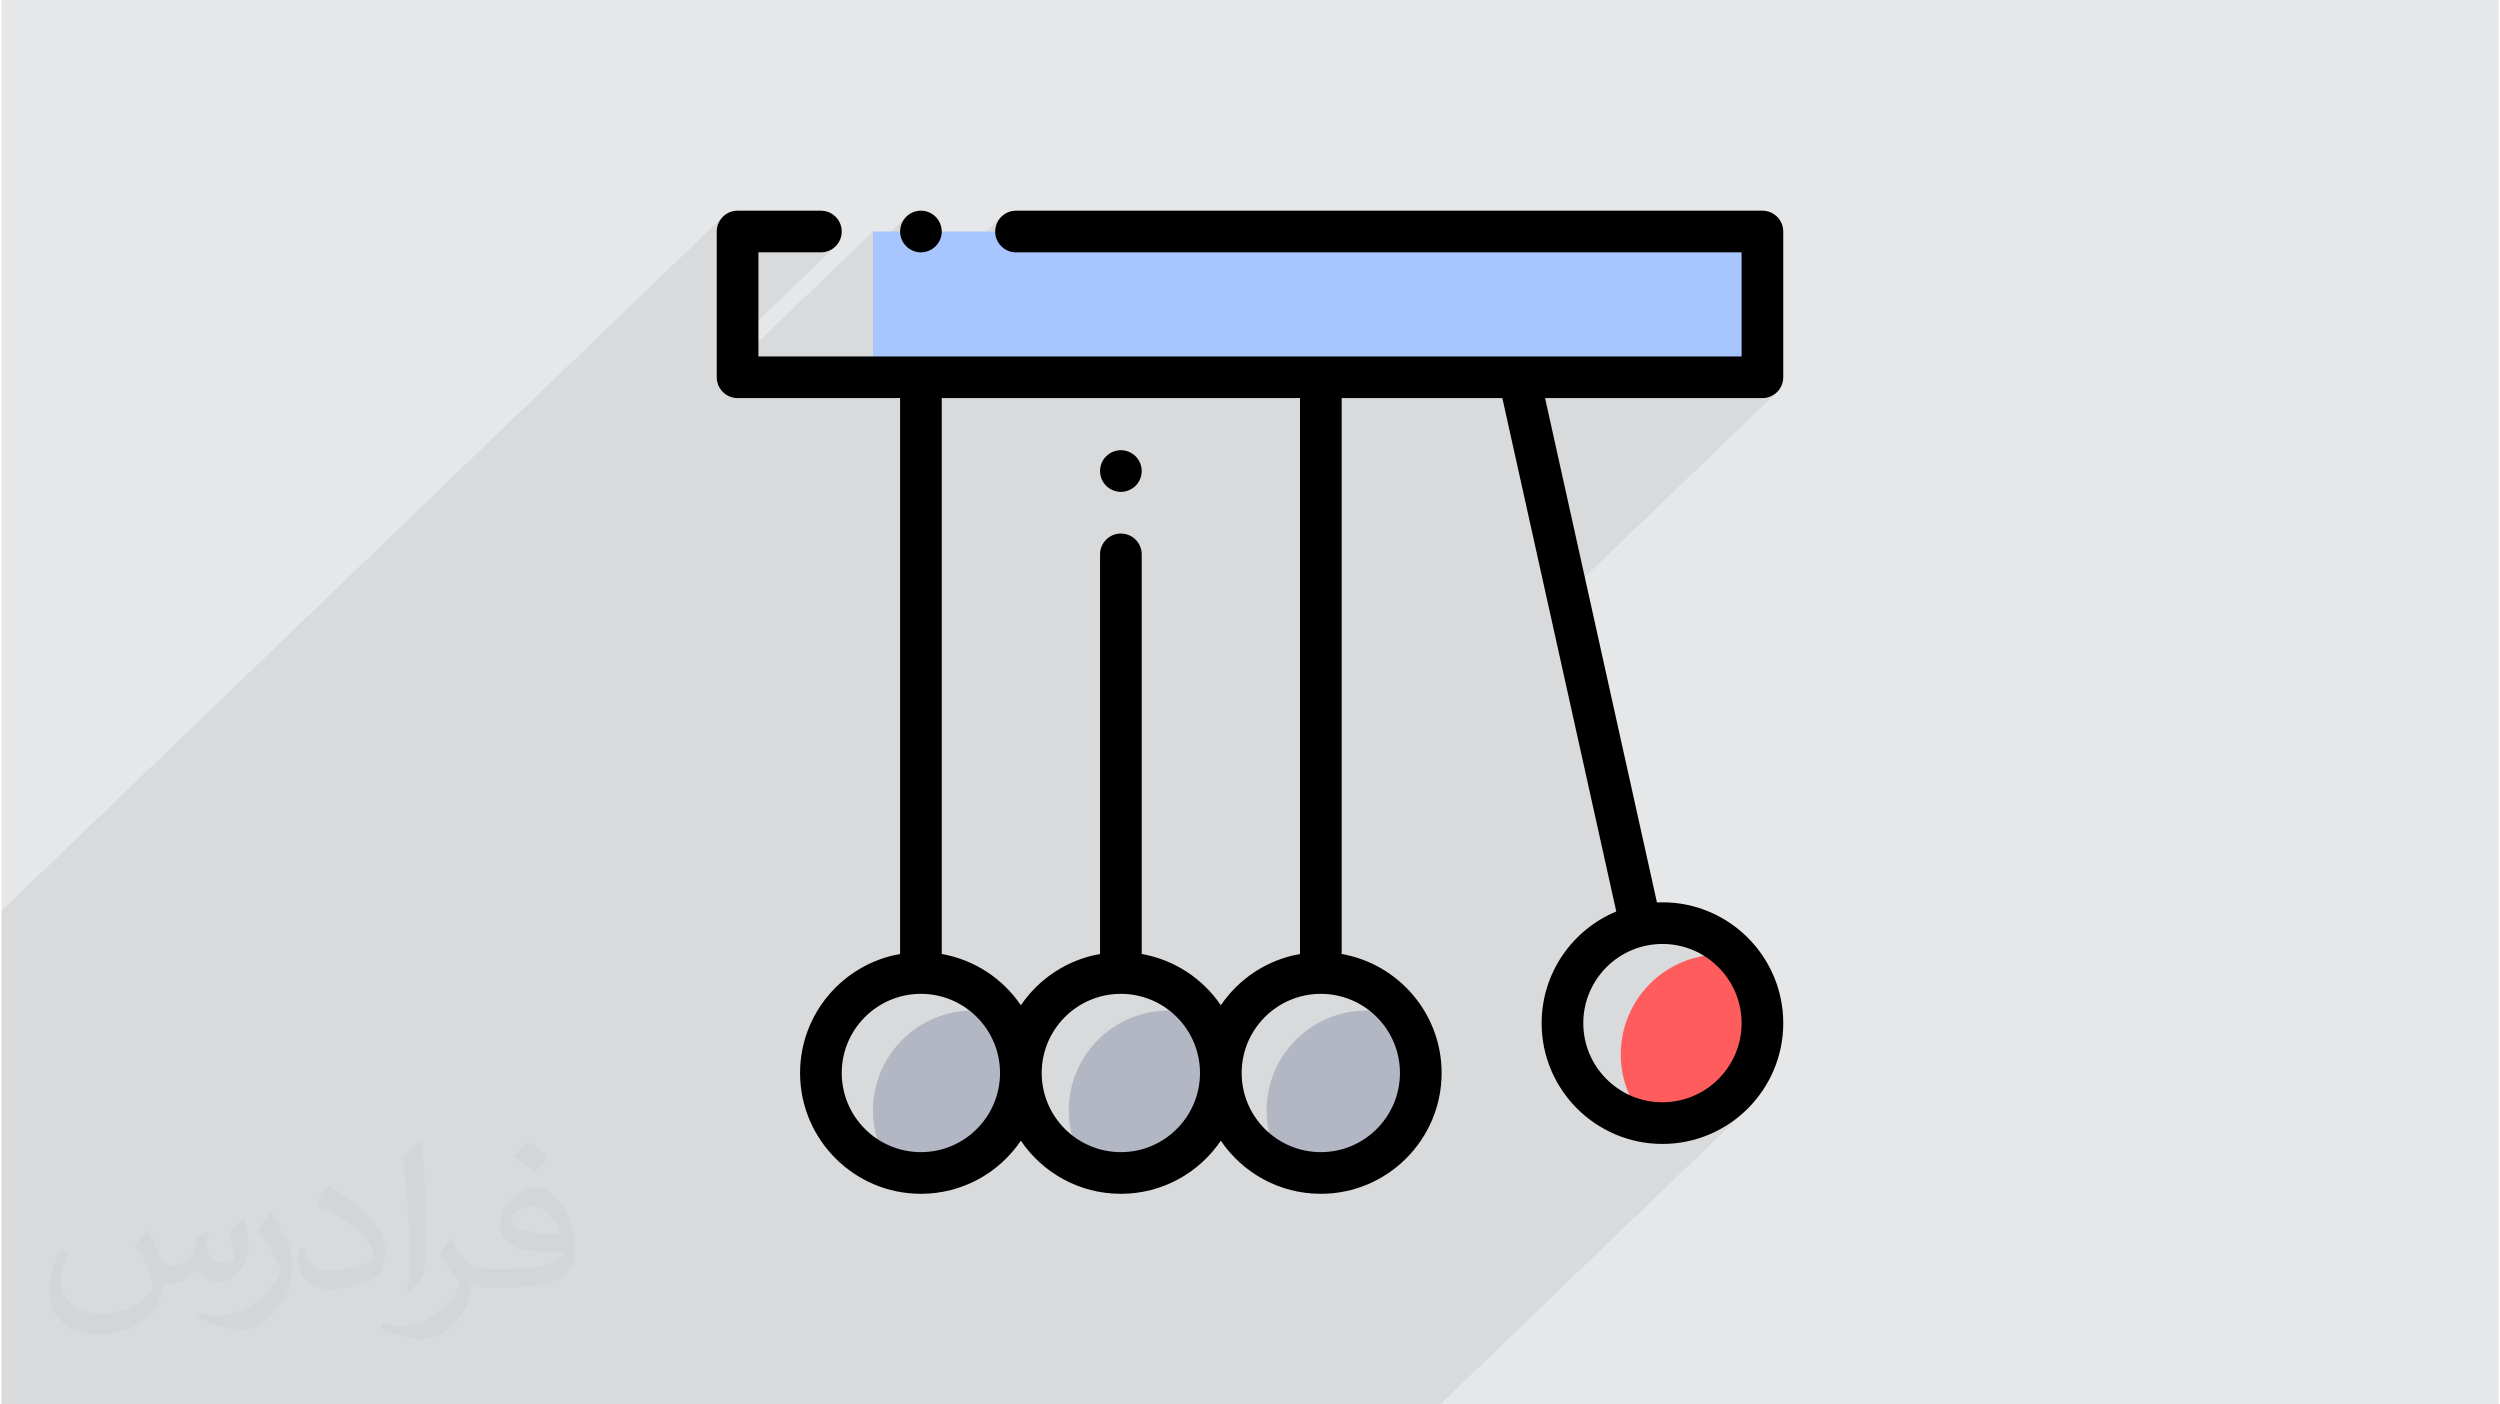 <?xml version="1.0" encoding="UTF-8"?>
<!DOCTYPE svg PUBLIC "-//W3C//DTD SVG 1.0//EN" "http://www.w3.org/TR/2001/REC-SVG-20010904/DTD/svg10.dtd">
<!-- Creator: CorelDRAW 2017 -->
<svg xmlns="http://www.w3.org/2000/svg" xml:space="preserve" width="356px" height="200px" version="1.0" shape-rendering="geometricPrecision" text-rendering="geometricPrecision" image-rendering="optimizeQuality" fill-rule="evenodd" clip-rule="evenodd"
viewBox="0 0 35600 20025"
 xmlns:xlink="http://www.w3.org/1999/xlink">
 <g id="Layer_x0020_1">
  <g id="_2613706345744">
   <path fill="#E6E7E8" d="M0 0l35600 0 0 20025 -35600 0 0 -20025z"/>
   <path fill="#373435" fill-opacity="0.031" d="M2082 17547c68,103 112,202 155,312 32,64 49,183 199,183 44,0 107,-14 163,-45 63,-33 111,-83 136,-159l60 -202 146 -72 10 10c-20,76 -25,149 -25,206 0,169 146,233 262,233 68,0 129,-33 129,-95 0,-80 -34,-216 -78,-338 68,-68 136,-136 214,-191l12 6c34,144 53,286 53,381 0,93 -41,196 -75,264 -70,132 -194,237 -344,237 -114,0 -241,-57 -328,-163l-5 0c-82,102 -208,194 -412,194l-63 0c-10,134 -39,229 -83,314 -121,237 -480,404 -818,404 -470,0 -706,-272 -706,-633 0,-223 73,-431 185,-578l92 38c-70,134 -116,261 -116,385 0,338 274,499 592,499 293,0 657,-187 723,-404 -25,-237 -114,-349 -250,-565 41,-72 94,-144 160,-221l12 0 0 0 0 0 0 0zm5421 -1274c99,62 196,136 291,220 -53,75 -119,143 -201,203 -95,-77 -190,-143 -287,-213 66,-74 131,-146 197,-210l0 0 0 0 0 0zm51 926c-160,0 -291,105 -291,183 0,167 320,219 703,217 -48,-196 -216,-400 -412,-400zm-359 895c208,0 390,-6 529,-41 155,-40 286,-118 286,-172 0,-14 0,-31 -5,-45 -87,8 -187,8 -274,8 -281,0 -498,-64 -582,-222 -22,-44 -37,-93 -37,-149 0,-153 66,-303 182,-406 97,-85 204,-138 313,-138 197,0 354,158 464,408 60,136 102,293 102,491 0,132 -37,243 -119,326 -153,148 -435,204 -867,204l-196 0 0 0 -51 0c-107,0 -184,-19 -245,-66l-10 0c3,25 5,49 5,72 0,97 -32,221 -97,320 -192,286 -400,410 -580,410 -182,0 -405,-70 -606,-161l36 -70c65,27 155,45 279,45 325,0 752,-313 805,-618 -12,-25 -33,-58 -65,-93 -95,-113 -155,-208 -211,-307 48,-95 92,-171 133,-240l17 -2c139,283 265,446 546,446l44 0 0 0 204 0 0 0 0 0 0 0zm-1408 299c24,-130 27,-276 27,-413l0 -202c0,-377 -49,-926 -88,-1282 68,-75 163,-161 238,-219l22 6c51,450 63,971 63,1452 0,126 -5,249 -17,340 -7,114 -73,200 -214,332l-31 -14 0 0 0 0 0 0zm-1449 -596c7,177 94,317 398,317 189,0 349,-49 526,-134 32,-14 49,-33 49,-49 0,-111 -85,-258 -228,-392 -139,-126 -323,-237 -495,-311 -59,-25 -78,-52 -78,-77 0,-51 68,-158 124,-235l19 -2c197,103 418,256 580,427 148,157 240,316 240,489 0,128 -38,249 -102,361 -215,109 -446,192 -674,192 -277,0 -466,-130 -466,-436 0,-33 0,-84 12,-150l95 0 0 0 0 0 0 0zm-501 -503l173 278c63,103 121,215 121,392l0 227c0,183 -117,379 -306,573 -148,132 -279,188 -400,188 -180,0 -386,-56 -624,-159l27 -70c75,20 162,37 269,37 342,-2 692,-252 852,-557 19,-35 27,-68 27,-91 0,-35 -20,-74 -34,-109 -88,-165 -185,-315 -292,-454 56,-88 112,-173 173,-257l14 2 0 0 0 0 0 0z"/>
   <path fill="#373435" fill-opacity="0.078" d="M0 17515l0 488 0 571 0 1451 1699 0 131 0 305 0 301 0 119 0 378 0 132 0 536 0 594 0 1518 0 423 0 337 0 13 0 83 0 454 0 72 0 343 0 298 0 332 0 496 0 54 0 369 0 209 0 83 0 45 0 96 0 257 0 145 0 52 0 11 0 101 0 208 0 36 0 21 0 62 0 312 0 53 0 182 0 555 0 53 0 370 0 103 0 234 0 96 0 257 0 145 0 52 0 112 0 214 0 51 0 374 0 53 0 152 0 1054 0 291 0 353 0 145 0 23 0 141 0 29 0 236 0 354 0 73 0 23 0 454 0 411 0 630 0 1260 0 116 0 237 0 145 0 164 0 265 0 427 0 4385 -4220 -122 111 -133 100 -142 86 -150 73 -158 58 -165 42 -54 8 715 -687 -101 92 -110 82 -117 71 -125 60 -131 48 -137 35 -133 20 644 -619 138 -167 104 -191 66 -212 23 -227 -23 -228 -66 -211 -104 -192 -138 -167 -167 -138 -192 -104 -212 -66 -227 -23 -227 23 -212 66 -191 104 -168 138 -920 886 -4 -88 5 -134 15 -130 24 -127 34 -124 43 -120 38 -85 905 -872 -950 -4285 3244 -3122 -44 37 -51 27 -56 17 -59 6 -309 0 309 -297 -606 0 309 -297 0 -1484 -10345 0 -60 -7 -56 -17 -50 -27 -44 -36 -36 -44 -28 -51 -17 -56 -6 -59 6 -60 17 -56 28 -50 36 -44 -1829 1760 0 -481 893 -860 -22 20 -23 17 -25 15 -27 13 -27 10 -28 7 -29 4 -29 2 -30 -2 -28 -4 -29 -7 -27 -10 -26 -13 -25 -15 -24 -17 -21 -20 -20 -21 -17 -24 -15 -25 -12 -26 -10 -27 -7 -28 -5 -29 -1 -29 1 -30 5 -28 7 -29 10 -27 12 -26 15 -25 17 -24 20 -21 -473 455 0 -245 -2222 2137 -6 -59 0 -238 1695 -1630 -44 36 -50 27 -56 17 -60 7 -891 0 -594 571 0 -868 6 -60 18 -56 27 -50 36 -44 -10284 9895 0 127 0 868 0 857 0 115 0 238 0 65 0 245 0 126 0 147 0 147 0 289 0 115 0 481 0 126 0 402 0 181z"/>
   <g>
    <path fill="#A7C5FF" d="M12425 3301l12681 0 0 2078 -12681 0 0 -2078z"/>
    <path fill="#FF5D5D" d="M23086 15033c0,371 142,710 375,963 71,11 145,17 219,17 787,0 1426,-638 1426,-1425 0,-372 -143,-710 -375,-964 -72,-11 -145,-16 -219,-16 -788,0 -1426,638 -1426,1425z"/>
    <path fill="#B3B6C3" d="M12425 15833c0,309 98,595 266,829 132,40 272,62 417,62 787,0 1425,-638 1425,-1426 0,-309 -99,-595 -266,-828 -132,-41 -272,-62 -417,-62 -787,0 -1425,638 -1425,1425z"/>
    <path fill="#B3B6C3" d="M15216 15833c0,298 91,574 248,802 154,58 321,89 495,89 787,0 1425,-638 1425,-1426 0,-297 -91,-573 -247,-802 -155,-57 -321,-88 -495,-88 -788,0 -1426,638 -1426,1425z"/>
    <path fill="#B3B6C3" d="M18037 15833c0,291 88,561 237,787 166,67 346,104 536,104 787,0 1425,-638 1425,-1426 0,-290 -87,-561 -237,-786 -165,-67 -346,-104 -535,-104 -787,0 -1426,638 -1426,1425z"/>
    <path fill="black" d="M13108 3598c78,0 154,-32 210,-88 55,-55 87,-131 87,-209 0,-78 -32,-155 -87,-210 -56,-56 -132,-87 -210,-87 -78,0 -155,31 -210,87 -55,55 -87,132 -87,210 0,78 32,154 87,209 55,56 132,88 210,88z"/>
    <path fill="black" d="M25106 5676c164,0 297,-133 297,-297l0 -2078c0,-164 -133,-297 -297,-297l-10642 0c-164,0 -297,133 -297,297 0,164 133,297 297,297l10345 0 0 1484 -14018 0 0 -1484 891 0c164,0 297,-133 297,-297 0,-164 -133,-297 -297,-297l-1188 0c-164,0 -297,133 -297,297l0 2078c0,164 133,297 297,297l2317 0 0 7926c-809,141 -1426,848 -1426,1696 0,950 773,1723 1723,1723 592,0 1115,-300 1425,-757 310,457 833,757 1426,757 592,0 1115,-300 1425,-757 310,457 834,757 1426,757 949,0 1722,-773 1722,-1723 0,-848 -617,-1555 -1425,-1696l0 -7926 2291 0 1624 7320c-624,259 -1064,875 -1064,1592 0,949 772,1722 1722,1722 950,0 1723,-773 1723,-1722 0,-950 -773,-1723 -1723,-1723 -26,0 -52,1 -78,2l-1595 -7191 3099 0zm-297 8912c0,622 -507,1128 -1129,1128 -622,0 -1128,-506 -1128,-1128 0,-623 506,-1129 1128,-1129 622,0 1129,506 1129,1129zm-11701 1839c-623,0 -1129,-506 -1129,-1129 0,-622 506,-1128 1129,-1128 622,0 1128,506 1128,1128 0,623 -506,1129 -1128,1129zm2851 0c-623,0 -1129,-506 -1129,-1129 0,-622 506,-1128 1129,-1128 622,0 1128,506 1128,1128 0,623 -506,1129 -1128,1129zm3979 -1129c0,623 -506,1129 -1128,1129 -623,0 -1129,-506 -1129,-1129 0,-622 506,-1128 1129,-1128 622,0 1128,506 1128,1128zm-1425 -1696c-468,82 -872,352 -1129,731 -257,-379 -660,-649 -1128,-731l0 -5698c0,-164 -133,-297 -297,-297 -164,0 -297,133 -297,297l0 5698c-468,82 -872,352 -1129,731 -257,-379 -660,-649 -1128,-731l0 -7926 5108 0 0 7926z"/>
    <path fill="black" d="M15959 7013c78,0 154,-32 210,-87 55,-55 87,-132 87,-210 0,-78 -32,-155 -87,-210 -56,-55 -132,-87 -210,-87 -78,0 -155,32 -210,87 -56,55 -87,132 -87,210 0,78 31,155 87,210 55,55 132,87 210,87z"/>
   </g>
  </g>
 </g>
</svg>
